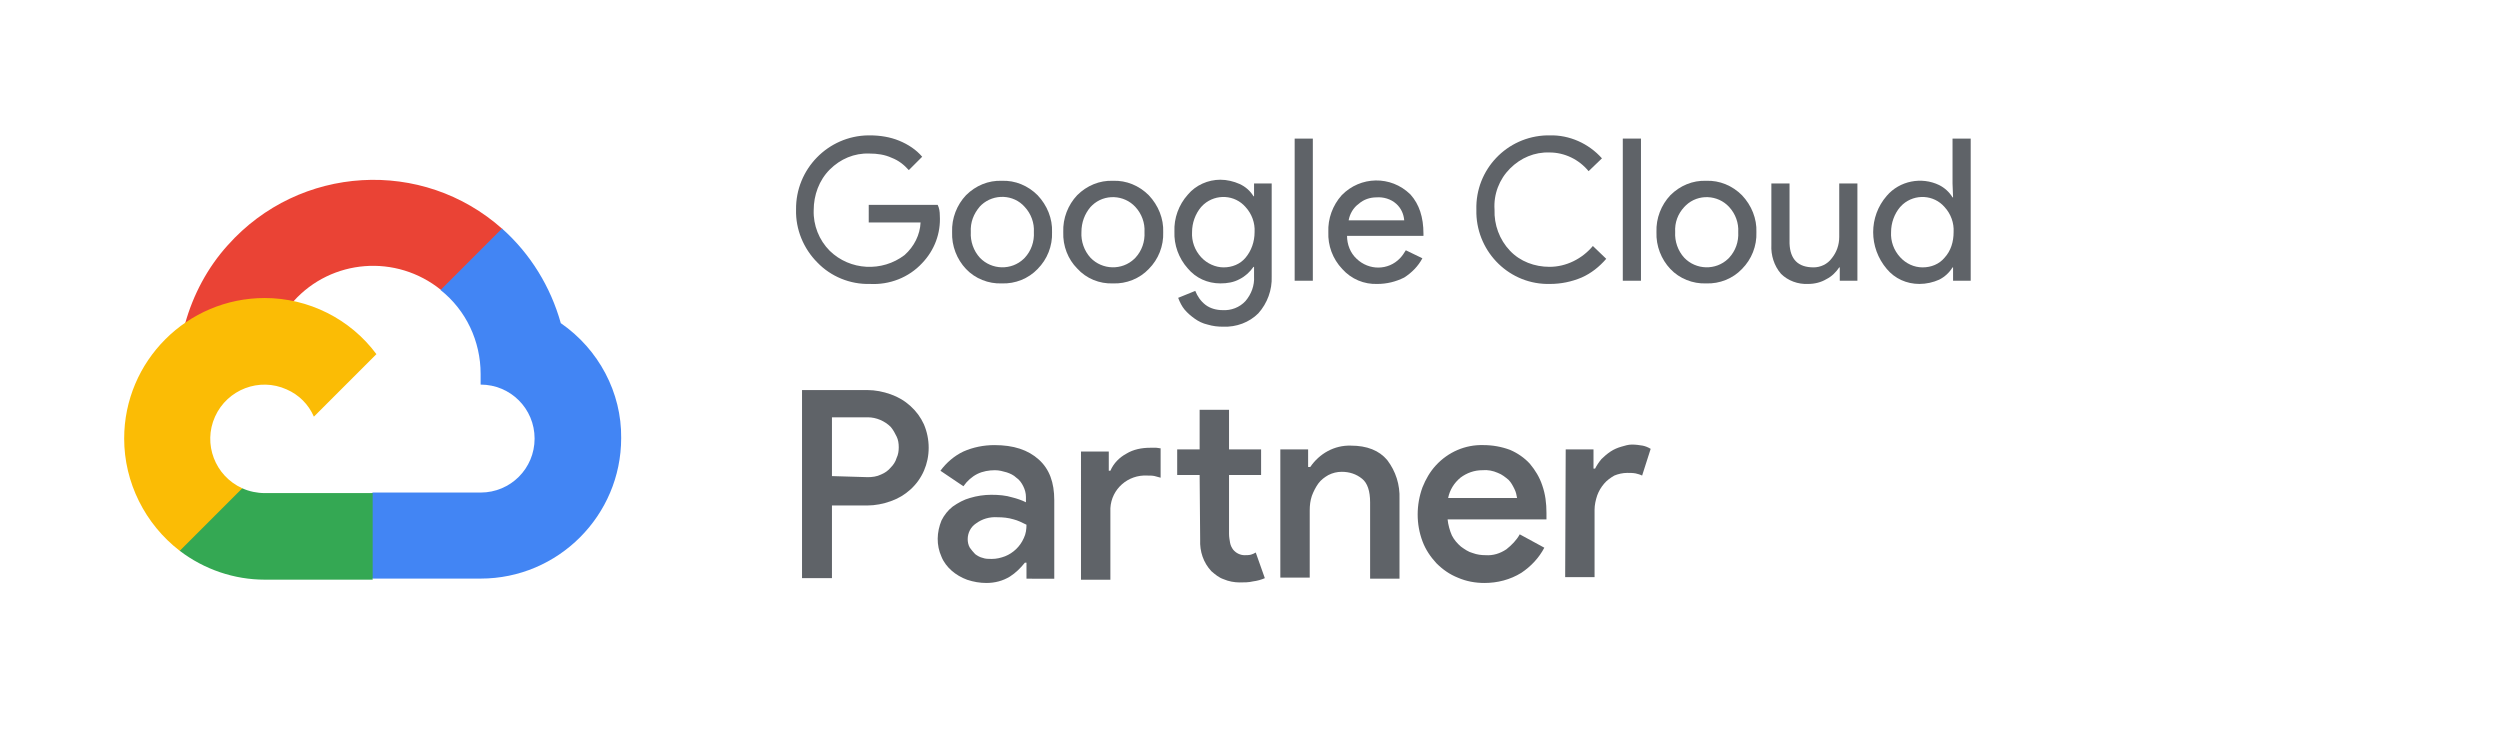 <?xml version="1.0" encoding="utf-8"?>
<!-- Generator: Adobe Illustrator 28.3.0, SVG Export Plug-In . SVG Version: 6.00 Build 0)  -->
<svg version="1.1" id="Capa_1" xmlns="http://www.w3.org/2000/svg" xmlns:xlink="http://www.w3.org/1999/xlink" x="0px" y="0px"
	 viewBox="0 0 467.8 141.4" style="enable-background:new 0 0 467.8 141.4;" xml:space="preserve">
<style type="text/css">
	.st0{fill:#5F6368;}
	.st1{fill:#EA4335;}
	.st2{fill:#4285F4;}
	.st3{fill:#34A853;}
	.st4{fill:#FBBC05;}
</style>
<g id="google_cloud" transform="translate(-1 -1)">
	<g id="Grupo_31944" transform="translate(1 1)">
		<g id="Grupo_31941" transform="translate(150.075 72.986)">
			<path id="Trazado_191386" class="st0" d="M0,35.2V0h12.2c1.5,0,3,0.3,4.4,0.8C18,1.3,19.2,2,20.3,3c1.1,1,1.9,2.1,2.5,3.4
				c0.6,1.4,0.9,2.9,0.9,4.4c0,3-1.2,5.8-3.4,7.8c-1.1,1-2.3,1.7-3.7,2.2c-1.4,0.5-2.9,0.8-4.4,0.8H5.6v13.6L0,35.2L0,35.2z
				 M12.3,16.3c0.8,0,1.7-0.1,2.5-0.5c0.7-0.3,1.3-0.7,1.8-1.3c0.5-0.5,0.9-1.1,1.1-1.8c0.3-0.6,0.4-1.3,0.4-2c0-0.7-0.1-1.4-0.4-2
				c-0.3-0.6-0.6-1.2-1.1-1.8c-1.1-1.1-2.7-1.8-4.3-1.8H5.6v11L12.3,16.3L12.3,16.3z"/>
			<path id="Trazado_191387" class="st0" d="M42,32.3h-0.3c-0.8,1-1.7,1.9-2.8,2.6c-1.3,0.8-2.8,1.2-4.4,1.2c-1.2,0-2.4-0.2-3.6-0.6
				c-1.1-0.4-2.1-1-2.9-1.7c-0.8-0.7-1.5-1.6-1.9-2.6c-1-2.2-0.9-4.6,0-6.8c0.5-1,1.2-1.9,2.1-2.6c1-0.7,2.1-1.3,3.2-1.6
				c1.3-0.4,2.7-0.6,4-0.6c1.4,0,2.7,0.1,4,0.5c0.8,0.2,1.7,0.5,2.5,0.9V20c0-0.7-0.2-1.4-0.5-2c-0.3-0.6-0.7-1.2-1.3-1.6
				c-0.5-0.5-1.2-0.8-1.8-1c-0.7-0.2-1.4-0.4-2.2-0.4c-1.1,0-2.3,0.2-3.3,0.7c-1,0.5-1.9,1.3-2.6,2.3l-4.3-2.9
				c1.1-1.5,2.6-2.8,4.3-3.6c1.8-0.8,3.8-1.2,5.8-1.2c3.6,0,6.3,0.9,8.3,2.7s2.9,4.3,2.9,7.6v14.7H42V32.3L42,32.3z M42,25.2
				c-0.8-0.4-1.6-0.8-2.4-1c-1-0.3-2-0.4-3-0.4c-1.5-0.1-2.9,0.3-4.1,1.2c-0.9,0.6-1.5,1.7-1.5,2.9c0,0.5,0.1,1.1,0.4,1.6
				c0.3,0.4,0.6,0.8,1,1.2c0.4,0.3,0.9,0.6,1.4,0.7c0.5,0.2,1.1,0.2,1.7,0.2c0.9,0,1.7-0.2,2.5-0.5c1.5-0.6,2.8-1.8,3.5-3.4
				C41.9,26.9,42,26,42,25.2L42,25.2z"/>
			<path id="Trazado_191388" class="st0" d="M57.4,15.1h0.3c0.6-1.4,1.7-2.5,3-3.2c1.3-0.8,2.9-1.1,4.4-1.1c0.4,0,0.8,0,1.2,0
				c0.3,0,0.5,0.1,0.8,0.1v5.5c-0.3-0.1-0.7-0.2-1.1-0.3c-0.4-0.1-0.9-0.1-1.4-0.1c-3.6-0.2-6.7,2.5-6.9,6.1c0,0.3,0,0.5,0,0.8v12.6
				h-5.5V11.5h5.2L57.4,15.1L57.4,15.1z M74.4,15.9h-4.2v-4.8h4.2V3.7h5.5v7.4h6v4.8h-6v11c0,0.6,0.1,1.1,0.2,1.7
				c0.1,0.5,0.3,0.9,0.6,1.3c0.5,0.6,1.3,1,2.1,1c0.4,0,0.8,0,1.2-0.1c0.3-0.1,0.6-0.2,0.9-0.4l1.7,4.8c-0.7,0.3-1.4,0.5-2.2,0.6
				C83.6,36,82.7,36,81.9,36c-1,0-2.1-0.2-3-0.6c-0.9-0.3-1.6-0.9-2.3-1.5c-1.5-1.6-2.2-3.7-2.1-5.9L74.4,15.9L74.4,15.9z"/>
			<path id="Trazado_191389" class="st0" d="M94.8,14.4h0.3c1.7-2.5,4.5-4.1,7.6-4c3,0,5.3,0.9,6.8,2.7c1.6,2.1,2.4,4.6,2.3,7.3
				v14.9h-5.5V21c0-2.1-0.5-3.6-1.5-4.4c-1.1-0.9-2.4-1.3-3.8-1.3c-0.9,0-1.7,0.2-2.5,0.6c-0.7,0.4-1.4,0.9-1.9,1.6
				c-0.5,0.7-0.9,1.5-1.2,2.3c-0.3,0.9-0.4,1.8-0.4,2.7v12.6h-5.5V11.1h5.2V14.4z"/>
			<path id="Trazado_191390" class="st0" d="M138.9,29.5c-1,1.9-2.5,3.5-4.3,4.7c-2.1,1.3-4.5,1.9-6.9,1.9c-1.7,0-3.4-0.3-5-1
				c-1.5-0.6-2.8-1.5-4-2.7c-1.1-1.2-2-2.5-2.6-4.1c-1.2-3.2-1.2-6.8,0-10.1c0.6-1.5,1.4-2.9,2.5-4.1c2.3-2.5,5.5-3.9,8.9-3.8
				c1.7,0,3.4,0.3,5,0.9c1.4,0.6,2.7,1.5,3.7,2.6c1,1.2,1.8,2.5,2.3,4c0.6,1.7,0.8,3.4,0.8,5.2v0.4c0,0.1,0,0.3,0,0.4
				c0,0.1,0,0.3,0,0.4h-18.5c0.1,1,0.4,2.1,0.8,3c0.4,0.8,1,1.5,1.7,2.1c0.7,0.5,1.4,1,2.2,1.2c0.8,0.3,1.6,0.4,2.4,0.4
				c1.4,0.1,2.7-0.3,3.9-1.1c1-0.8,1.9-1.7,2.5-2.8L138.9,29.5L138.9,29.5z M133.8,20.2c-0.1-0.6-0.2-1.1-0.5-1.7
				c-0.3-0.6-0.6-1.2-1.1-1.7c-0.6-0.5-1.2-1-2-1.3c-0.9-0.4-1.9-0.6-2.9-0.5c-1.5,0-2.9,0.5-4.1,1.4c-1.2,1-2,2.3-2.3,3.8
				L133.8,20.2L133.8,20.2z"/>
			<path id="Trazado_191391" class="st0" d="M142.9,11.1h5.2v3.6h0.3c0.3-0.6,0.7-1.2,1.2-1.8c0.5-0.5,1.1-1,1.7-1.4
				c0.6-0.4,1.3-0.7,2-0.9c0.7-0.2,1.3-0.4,2-0.4c0.7,0,1.4,0.1,2,0.2c0.5,0.1,1,0.3,1.5,0.6l-1.6,5c-0.4-0.2-0.8-0.3-1.2-0.4
				c-0.5-0.1-1.1-0.1-1.6-0.1c-0.8,0-1.7,0.2-2.4,0.5c-0.7,0.4-1.4,0.9-1.9,1.5c-0.6,0.7-1,1.4-1.3,2.2c-0.3,0.9-0.5,1.8-0.5,2.7
				v12.6h-5.5L142.9,11.1L142.9,11.1z"/>
		</g>
		<g id="Grupo_31942" transform="translate(148.958 25.331)">
			<path id="Trazado_191392" class="st0" d="M26.9,15c0.2,3.3-1,6.5-3.3,8.9c-2.5,2.7-6.1,4.1-9.8,3.9c-3.7,0.1-7.3-1.4-9.8-4
				c-2.6-2.6-4.1-6.2-4-9.9C-0.1,6.3,6,0.1,13.5,0c0.1,0,0.2,0,0.3,0c1.9,0,3.8,0.3,5.5,1C21,1.7,22.5,2.7,23.6,4l-2.5,2.5
				c-0.9-1-1.9-1.8-3.2-2.3c-1.3-0.6-2.7-0.8-4.2-0.8c-2.8-0.1-5.4,1-7.4,3c-2,2-3,4.8-3,7.6c-0.1,2.8,1,5.6,3,7.6
				c3.8,3.7,9.8,4,14,0.8c1.8-1.6,2.9-3.8,3-6.1h-9.7V13h12.9C26.8,13.6,26.9,14.3,26.9,15L26.9,15z"/>
			<path id="Trazado_191393" class="st0" d="M29.2,18.1c-0.1-2.6,0.9-5.1,2.6-6.9c1.8-1.8,4.2-2.8,6.7-2.7c2.5-0.1,4.9,0.9,6.7,2.7
				c1.8,1.9,2.8,4.4,2.7,6.9c0.1,2.6-0.9,5.1-2.7,6.9c-1.7,1.8-4.2,2.8-6.7,2.7c-2.5,0.1-5-0.9-6.7-2.7
				C30.1,23.2,29.1,20.7,29.2,18.1z M32.7,18.1c-0.1,1.7,0.5,3.5,1.7,4.8c2.2,2.3,5.9,2.4,8.2,0.2c0.1-0.1,0.1-0.1,0.2-0.2
				c1.2-1.3,1.8-3,1.7-4.8c0.1-1.7-0.5-3.4-1.7-4.7C40.7,11,37,10.9,34.7,13c-0.1,0.1-0.2,0.2-0.3,0.3
				C33.2,14.7,32.6,16.3,32.7,18.1z"/>
			<path id="Trazado_191394" class="st0" d="M50,18.1c-0.1-2.6,0.9-5.1,2.6-6.9c1.8-1.8,4.2-2.8,6.7-2.7c2.5-0.1,4.9,0.9,6.7,2.7
				c1.8,1.9,2.8,4.4,2.7,6.9c0.1,2.6-0.9,5.1-2.7,6.9c-1.7,1.8-4.2,2.8-6.7,2.7c-2.5,0.1-5-0.9-6.7-2.8C50.9,23.2,49.9,20.7,50,18.1
				z M53.4,18.1c-0.1,1.7,0.5,3.5,1.7,4.8c2.2,2.3,5.9,2.4,8.2,0.2c0.1-0.1,0.1-0.1,0.2-0.2c1.2-1.3,1.8-3,1.7-4.8
				c0.1-1.7-0.5-3.4-1.7-4.7c-2.1-2.3-5.8-2.5-8.1-0.3c-0.1,0.1-0.2,0.2-0.3,0.3C54,14.7,53.4,16.3,53.4,18.1z"/>
			<path id="Trazado_191395" class="st0" d="M79.9,35.8c-1,0-1.9-0.1-2.9-0.4c-0.9-0.2-1.7-0.6-2.4-1.1c-0.7-0.5-1.3-1-1.9-1.7
				c-0.5-0.6-0.9-1.4-1.2-2.2l3.2-1.3c0.4,1,1,1.9,1.9,2.6c0.9,0.7,2.1,1,3.2,1c1.6,0.1,3.2-0.5,4.3-1.7c1.1-1.3,1.7-2.9,1.6-4.6
				v-1.8h-0.1c-0.7,1-1.6,1.8-2.6,2.3c-1.1,0.6-2.3,0.8-3.6,0.8c-2.4,0-4.6-1-6.1-2.8c-1.7-1.9-2.6-4.4-2.5-6.9
				c-0.1-2.5,0.8-5,2.5-6.9c1.5-1.8,3.8-2.8,6.1-2.8c1.2,0,2.5,0.3,3.6,0.8c1.1,0.5,2,1.3,2.6,2.3h0.1V9h3.3v17.4
				c0.1,2.5-0.8,5-2.5,6.9C84.8,35,82.4,35.9,79.9,35.8L79.9,35.8z M80,24.7c1.6,0,3.1-0.6,4.1-1.8c1.1-1.3,1.7-3,1.7-4.8
				c0.1-1.7-0.5-3.4-1.7-4.7c-2-2.3-5.5-2.5-7.8-0.5c-0.2,0.2-0.3,0.3-0.5,0.5c-1.1,1.3-1.7,3-1.7,4.7c-0.1,1.7,0.5,3.4,1.7,4.7
				C76.9,24,78.5,24.7,80,24.7L80,24.7z"/>
			<path id="Trazado_191396" class="st0" d="M96.7,0.6v26.6h-3.4V0.6H96.7z"/>
			<path id="Trazado_191397" class="st0" d="M108.8,27.8c-2.5,0.1-4.9-0.9-6.6-2.8c-1.8-1.9-2.7-4.4-2.6-6.9c-0.1-2.5,0.8-5,2.5-6.9
				c3.5-3.6,9.2-3.7,12.8-0.2c0,0,0,0,0.1,0.1c1.6,1.8,2.4,4.2,2.4,7.3l0,0.4h-14.3c0,1.6,0.6,3.2,1.8,4.3c2.3,2.2,5.9,2.2,8.1-0.1
				c0.4-0.4,0.8-1,1.1-1.5l3.1,1.5c-0.8,1.5-2,2.7-3.4,3.6C112.2,27.4,110.5,27.8,108.8,27.8L108.8,27.8z M103.4,15.9h10.4
				c-0.1-1.2-0.6-2.3-1.5-3.1c-1-0.9-2.4-1.3-3.7-1.2c-1.2,0-2.4,0.4-3.3,1.2C104.3,13.5,103.6,14.7,103.4,15.9L103.4,15.9z"/>
			<path id="Trazado_191398" class="st0" d="M141.1,27.8c-7.5,0.2-13.6-5.8-13.8-13.2c0-0.2,0-0.4,0-0.7C127.1,6.4,133,0.2,140.5,0
				c0.2,0,0.4,0,0.5,0c3.7-0.1,7.3,1.5,9.8,4.3l-2.5,2.4c-1.8-2.2-4.5-3.5-7.3-3.5c-2.8-0.1-5.4,1-7.4,3c-2,2-3.1,4.8-2.9,7.7
				c-0.1,2.8,0.9,5.6,2.9,7.7c1.9,2,4.6,3,7.4,3c3.1,0,6.1-1.5,8.1-3.9l2.5,2.4c-1.3,1.5-2.8,2.7-4.6,3.5
				C145.1,27.4,143.1,27.8,141.1,27.8L141.1,27.8z"/>
			<path id="Trazado_191399" class="st0" d="M158.1,0.6v26.6h-3.4V0.6H158.1z"/>
			<path id="Trazado_191400" class="st0" d="M161,18.1c-0.1-2.6,0.9-5.1,2.6-6.9c1.8-1.8,4.2-2.8,6.7-2.7c2.5-0.1,4.9,0.9,6.7,2.7
				c1.8,1.9,2.8,4.4,2.7,6.9c0.1,2.6-0.9,5.1-2.7,6.9c-1.7,1.8-4.2,2.8-6.7,2.7c-2.5,0.1-5-0.9-6.7-2.7
				C161.9,23.2,160.9,20.7,161,18.1z M164.5,18.1c-0.1,1.7,0.5,3.5,1.7,4.8c2.2,2.3,5.9,2.4,8.2,0.2c0.1-0.1,0.1-0.1,0.2-0.2
				c1.2-1.3,1.8-3,1.7-4.8c0.1-1.7-0.5-3.4-1.7-4.7c-2.1-2.3-5.8-2.5-8.1-0.3c-0.1,0.1-0.2,0.2-0.3,0.3
				C165,14.7,164.4,16.3,164.5,18.1z"/>
			<path id="Trazado_191401" class="st0" d="M198.6,27.2h-3.3v-2.5h-0.1c-0.6,0.9-1.4,1.7-2.4,2.2c-1,0.6-2.2,0.9-3.4,0.9
				c-1.9,0.1-3.8-0.6-5.1-1.9c-1.3-1.5-1.9-3.5-1.8-5.4V9h3.4v11.2c0.1,3,1.6,4.5,4.5,4.5c1.3,0,2.6-0.6,3.4-1.7
				c0.9-1.1,1.4-2.5,1.4-4V9h3.4L198.6,27.2L198.6,27.2z"/>
			<path id="Trazado_191402" class="st0" d="M210.2,27.8c-2.4,0-4.6-1-6.1-2.8c-3.4-4-3.4-9.8,0-13.7c2.4-2.8,6.5-3.6,9.8-2
				c1,0.5,1.9,1.3,2.5,2.3h0.1L216.4,9V0.6h3.4v26.6h-3.3v-2.5h-0.1c-0.6,1-1.5,1.8-2.5,2.3C212.8,27.5,211.5,27.8,210.2,27.8
				L210.2,27.8z M210.8,24.7c1.6,0,3.1-0.6,4.1-1.8c1.2-1.3,1.7-3,1.7-4.8c0.1-1.7-0.5-3.4-1.7-4.7c-2-2.3-5.5-2.5-7.8-0.5
				c-0.2,0.2-0.3,0.3-0.5,0.5c-1.1,1.3-1.7,3-1.7,4.7c-0.1,1.7,0.5,3.4,1.7,4.7C207.7,24,209.2,24.7,210.8,24.7z"/>
		</g>
		<g id="Grupo_31943" transform="translate(23.234 33.566)">
			<path id="Trazado_191403" class="st1" d="M59.3,20.7l3,0.1l8.1-8.1l0.4-3.4c-15-13.4-38-12-51.4,3c-3.8,4.2-6.5,9.3-8,14.7
				c0.9-0.6,2.8-0.2,2.8-0.2l16.2-2.7c0,0,0.8-1.4,1.3-1.3C38.8,14.9,50.9,13.9,59.3,20.7L59.3,20.7z"/>
			<path id="Trazado_191404" class="st2" d="M81.7,26.9c-1.9-6.8-5.7-13-11-17.7L59.2,20.7c4.8,3.8,7.5,9.6,7.5,15.7v2
				c5.6,0,10.1,4.5,10.1,10.1c0,5.6-4.5,10.1-10.1,10.1H46.5l-2,2v12.1l2,2h20.2c14.5,0,26.3-11.8,26.3-26.3
				C93.1,39.9,88.8,31.8,81.7,26.9L81.7,26.9z"/>
			<path id="Trazado_191405" class="st3" d="M26.3,74.9h20.2V58.7H26.3c-1.4,0-2.9-0.3-4.2-0.9l-2.9,0.9l-8.1,8.1l-0.7,2.7
				C15,73,20.6,74.9,26.3,74.9L26.3,74.9z"/>
			<path id="Trazado_191406" class="st4" d="M26.3,22.2C11.8,22.2,0,34,0,48.5c0,8.2,3.9,16,10.4,21l11.7-11.7
				c-5.1-2.3-7.4-8.3-5.1-13.4s8.3-7.4,13.4-5.1c2.3,1,4.1,2.8,5.1,5.1l11.7-11.7C42.3,26.1,34.5,22.2,26.3,22.2z"/>
		</g>
	</g>
</g>
</svg>
